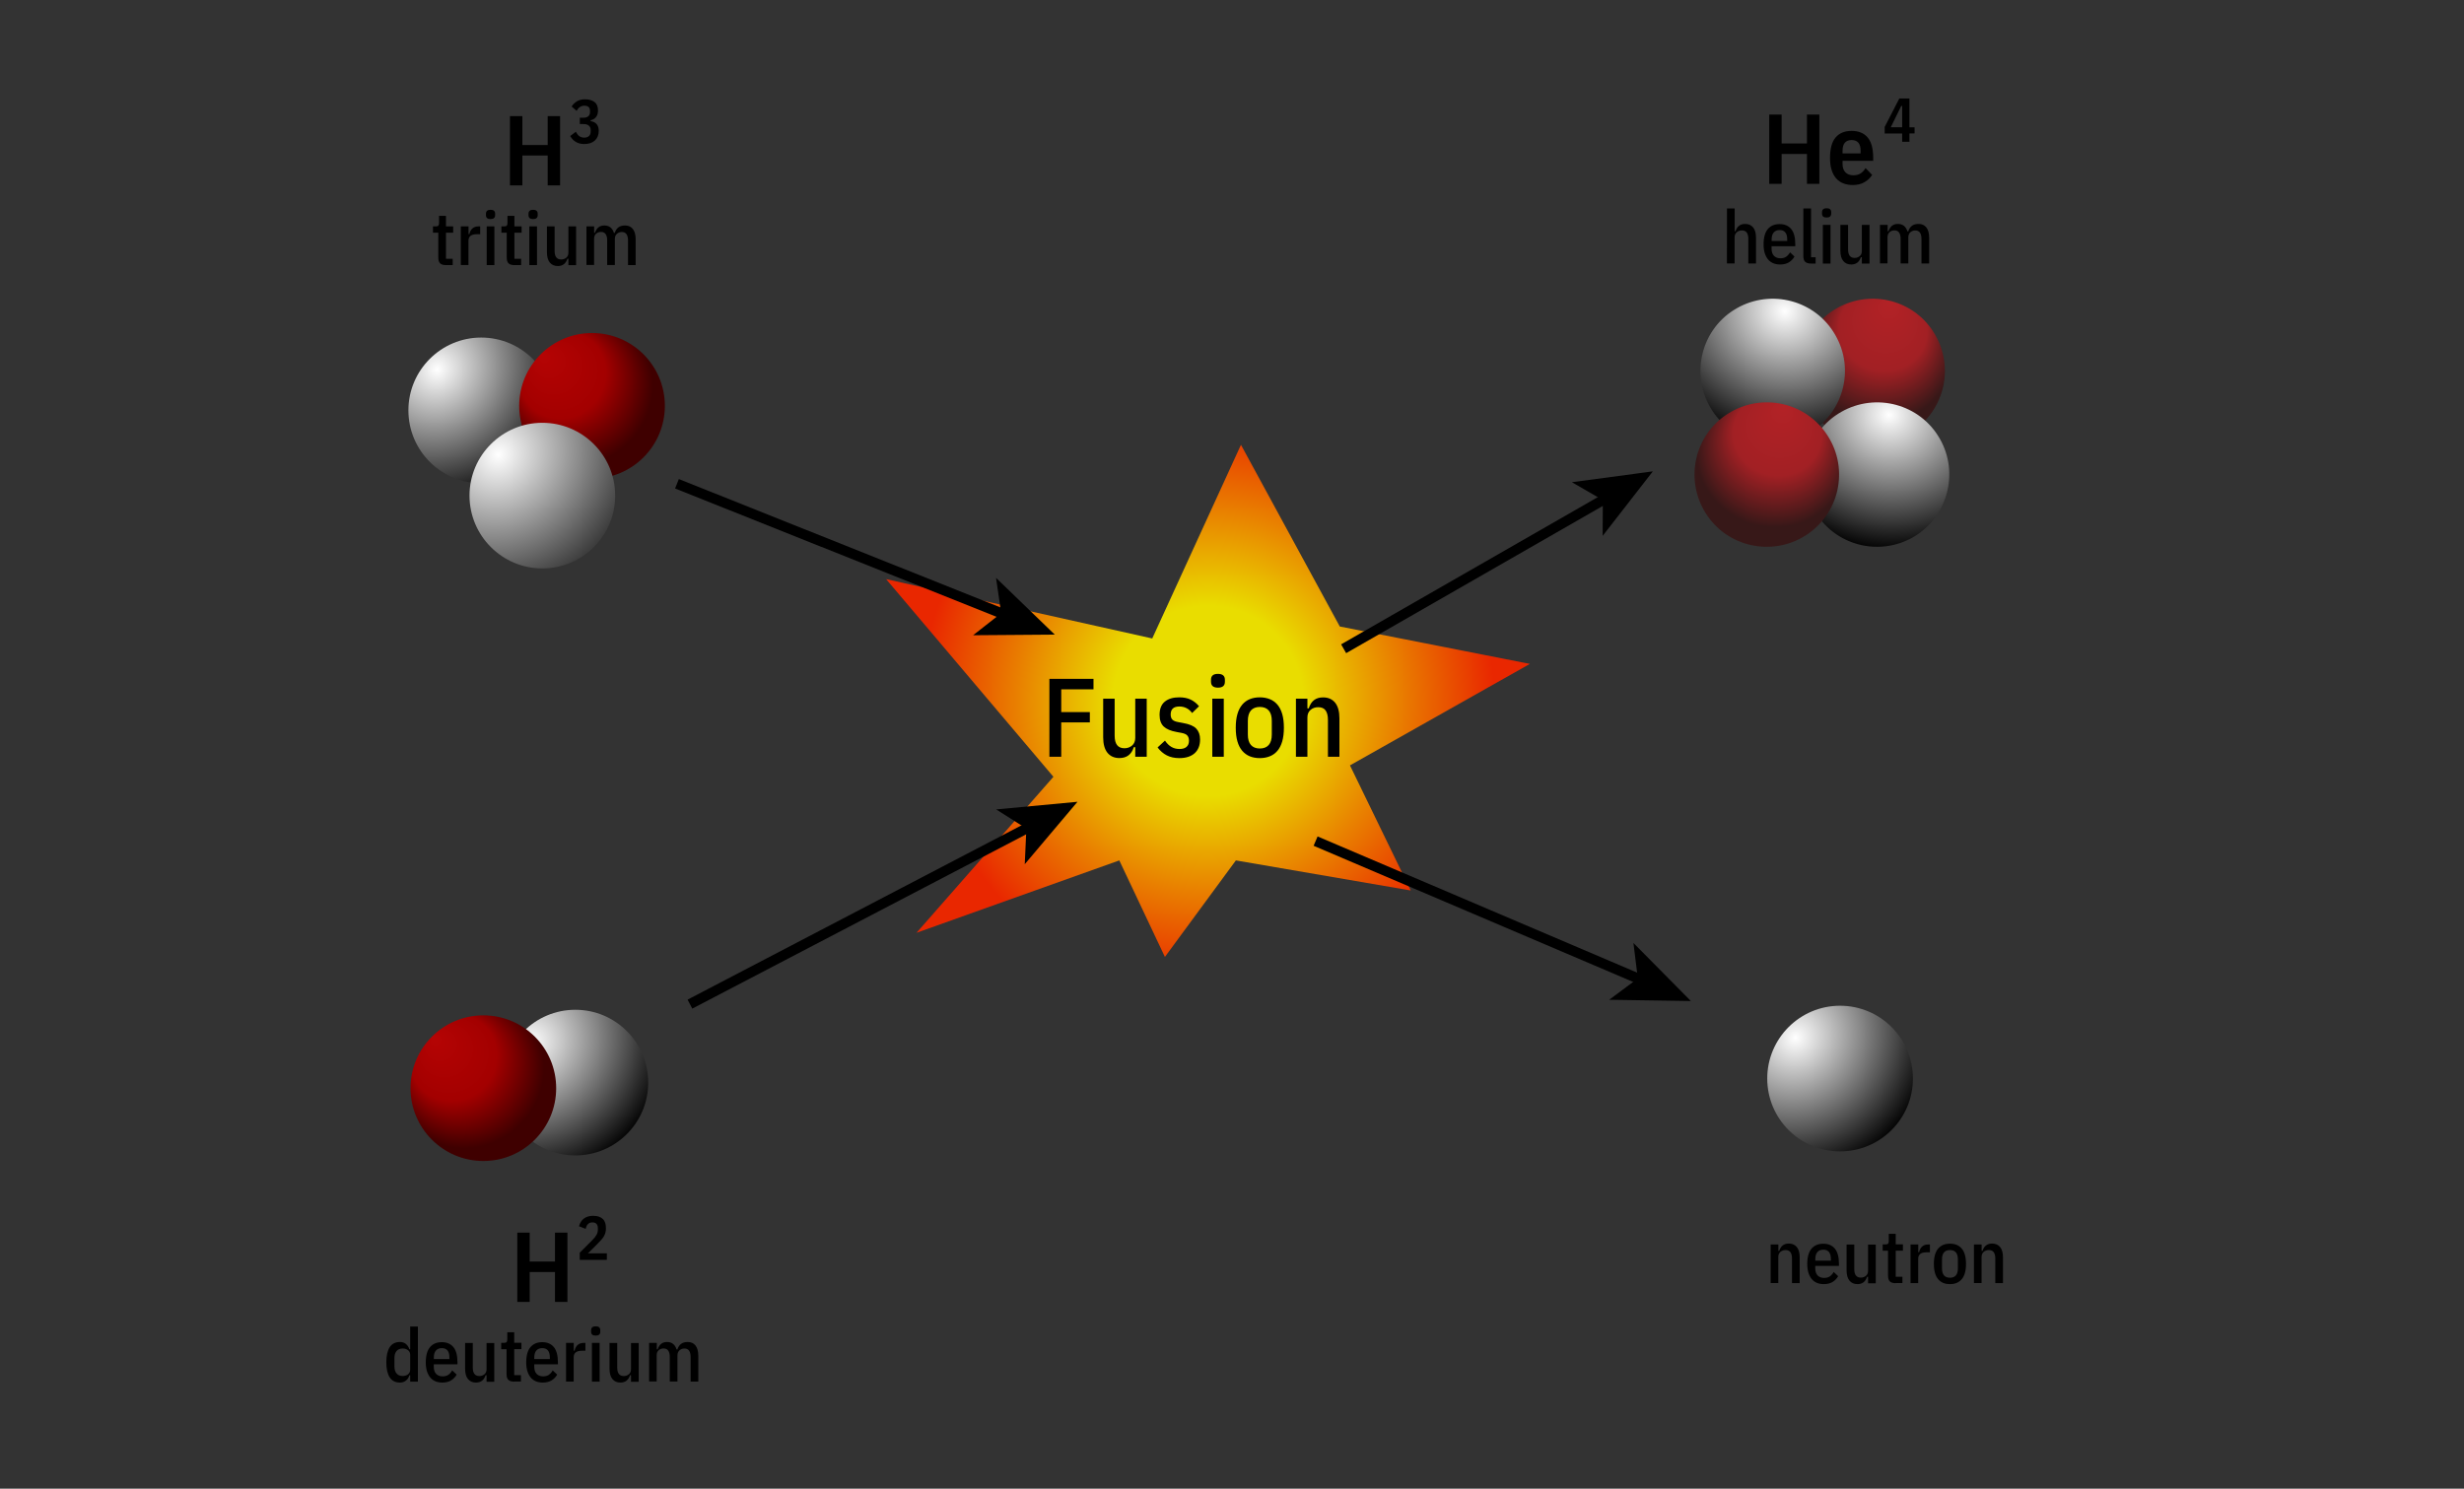 <svg enable-background="new 0 0 397.17 240" viewBox="0 0 397.17 240" xmlns="http://www.w3.org/2000/svg" xmlns:xlink="http://www.w3.org/1999/xlink"><rect x="0" y="0" width="397.17" height="240" fill="#333333" stroke="none"/><radialGradient id="a" cx="194.717" cy="112.99" gradientUnits="userSpaceOnUse" r="46.883"><stop offset=".327" stop-color="#e9dd00"/><stop offset=".655" stop-color="#e98000"/><stop offset=".985" stop-color="#e92700"/></radialGradient><linearGradient id="b"><stop offset="0" stop-color="#fff"/><stop offset=".782"/></linearGradient><radialGradient id="c" cx="70.481" cy="59.556" gradientTransform="matrix(.707 .707 -.75 .75 65.284 -34.922)" gradientUnits="userSpaceOnUse" r="28.018" xlink:href="#b"/><linearGradient id="d"><stop offset="0" stop-color="#b50404"/><stop offset=".504" stop-color="#a30000"/><stop offset=".879" stop-color="#3f0000"/></linearGradient><radialGradient id="e" cx="93.962" cy="63.713" fx="84.719" gradientTransform="matrix(.707 .707 -.75 .75 75.276 -50.483)" gradientUnits="userSpaceOnUse" r="13.389" xlink:href="#d"/><radialGradient id="f" cx="80.326" cy="73.296" gradientTransform="matrix(.707 .707 -.75 .75 78.466 -38.443)" gradientUnits="userSpaceOnUse" r="28.018"><stop offset="0" stop-color="#fff"/><stop offset="1"/></radialGradient><radialGradient id="g" cx="85.645" cy="167.929" gradientTransform="matrix(.707 .707 -.75 .75 150.957 -18.503)" gradientUnits="userSpaceOnUse" r="28.018" xlink:href="#b"/><radialGradient id="h" cx="76.442" cy="173.721" fx="67.2" gradientTransform="matrix(.707 .707 -.75 .75 152.599 -10.541)" gradientUnits="userSpaceOnUse" r="13.389" xlink:href="#d"/><radialGradient id="i" cx="289.511" cy="167.272" gradientTransform="matrix(.707 .707 -.75 .75 210.175 -162.823)" gradientUnits="userSpaceOnUse" r="28.018" xlink:href="#b"/><linearGradient id="j"><stop offset="0" stop-color="#b32226"/><stop offset=".504" stop-color="#a22024"/><stop offset=".879" stop-color="#371818"/></linearGradient><radialGradient id="k" cx="172.856" cy="-505.851" fx="163.68" gradientTransform="matrix(-.261 .965 -1.023 -.276 -170.01 -248.98)" gradientUnits="userSpaceOnUse" r="13.293" xlink:href="#j"/><linearGradient id="l"><stop offset="0" stop-color="#fff"/><stop offset=".782" stop-color="#020202"/></linearGradient><radialGradient id="m" cx="185.757" cy="-505.554" gradientTransform="matrix(-.261 .965 -1.023 -.276 -164.216 -251.916)" gradientUnits="userSpaceOnUse" r="27.818" xlink:href="#l"/><radialGradient id="n" cx="161.959" cy="-498.128" gradientTransform="matrix(-.261 .965 -1.023 -.276 -179.629 -243.583)" gradientUnits="userSpaceOnUse" r="27.817" xlink:href="#l"/><radialGradient id="o" cx="195.349" cy="-486.097" fx="186.174" gradientTransform="matrix(-.217 .976 -1.035 -.23 -175.187 -228.092)" gradientUnits="userSpaceOnUse" r="13.293" xlink:href="#j"/><path d="m200.03 71.71 15.93 29.29 30.64 6.03-29 16.36 9.8 20.17-28.19-4.85-11.44 15.56-7.35-15.56-32.69 11.67 22.07-25.15-26.97-31.87 42.9 9.57z" fill="url(#a)"/><path d="m89.31 66.16c0 6.48-5.26 11.74-11.74 11.74s-11.74-5.26-11.74-11.74 5.26-11.74 11.74-11.74c6.49 0 11.74 5.26 11.74 11.74z" fill="url(#c)"/><path d="m107.17 65.43c0 6.48-5.26 11.74-11.74 11.74s-11.74-5.26-11.74-11.74 5.26-11.74 11.74-11.74 11.74 5.25 11.74 11.74z" fill="url(#e)"/><path d="m99.16 79.9c0 6.48-5.26 11.74-11.74 11.74s-11.74-5.26-11.74-11.74 5.26-11.74 11.74-11.74 11.74 5.26 11.74 11.74z" fill="url(#f)"/><path d="m104.48 174.53c0 6.48-5.26 11.74-11.74 11.74s-11.74-5.26-11.74-11.74 5.26-11.74 11.74-11.74 11.74 5.26 11.74 11.74z" fill="url(#g)"/><path d="m89.65 175.43c0 6.48-5.26 11.74-11.74 11.74s-11.74-5.26-11.74-11.74 5.26-11.74 11.74-11.74 11.74 5.26 11.74 11.74z" fill="url(#h)"/><path d="m308.34 173.88c0 6.48-5.26 11.74-11.74 11.74s-11.74-5.26-11.74-11.74 5.26-11.74 11.74-11.74c6.49 0 11.74 5.25 11.74 11.74z" fill="url(#i)"/><path d="m216.58 104.59 42.34-24.29" fill="none" stroke="#000" stroke-miterlimit="10" stroke-width="1.634"/><path d="m266.42 75.99-8.09 10.4.03-5.77-4.99-2.88z"/><path d="m212.06 135.6 52.53 22.39" fill="none" stroke="#000" stroke-miterlimit="10" stroke-width="1.634"/><path d="m272.55 161.38-13.17-.2 4.62-3.44-.71-5.72z"/><path d="m111.21 161.88 54.8-28.61" fill="none" stroke="#000" stroke-miterlimit="10" stroke-width="1.634"/><path d="m173.68 129.26-8.5 10.06.26-5.75-4.87-3.08z"/><path d="m109.12 77.99 52.87 21.11" fill="none" stroke="#000" stroke-miterlimit="10" stroke-width="1.634"/><path d="m170.02 102.31-13.17.1 4.53-3.55-.83-5.7z"/><path d="m307.64 69.9c-5.56 3.18-12.71 1.29-15.89-4.31-3.18-5.56-1.29-12.71 4.31-15.89s12.71-1.29 15.89 4.31c3.19 5.56 1.3 12.66-4.31 15.89z" fill="url(#k)"/><path d="m308.36 86.61c-5.56 3.18-12.71 1.29-15.89-4.31-3.18-5.56-1.29-12.71 4.31-15.89 5.56-3.18 12.71-1.29 15.89 4.31 3.19 5.55 1.24 12.7-4.31 15.89z" fill="url(#m)"/><path d="m291.52 69.9c-5.56 3.18-12.71 1.29-15.89-4.31-3.18-5.56-1.29-12.71 4.31-15.89 5.56-3.18 12.71-1.29 15.89 4.31 3.23 5.56 1.28 12.66-4.31 15.89z" fill="url(#n)"/><path d="m291.02 86.34c-5.41 3.43-12.63 1.86-16.07-3.59-3.43-5.41-1.86-12.63 3.59-16.07 5.44-3.43 12.63-1.86 16.07 3.59 3.47 5.4 1.86 12.63-3.59 16.07z" fill="url(#o)"/><path d="m285.41 206.87v-6.24h1.24v1.03h.14c.25-.78.76-1.18 1.54-1.18.56 0 .99.19 1.3.57s.46.94.46 1.67v4.14h-1.24v-3.97c0-.44-.08-.78-.25-1.01s-.43-.35-.79-.35c-.33 0-.6.1-.83.29-.22.2-.34.47-.34.82v4.21h-1.23z"/><path d="m293.98 207.02c-.39 0-.75-.06-1.08-.19s-.61-.33-.84-.59c-.23-.27-.41-.61-.55-1.01-.13-.41-.2-.9-.2-1.46 0-.57.06-1.06.18-1.47s.29-.75.52-1.01.5-.46.82-.59.67-.19 1.07-.19c.79 0 1.41.26 1.85.78s.67 1.35.67 2.48v.31h-3.82v.4c0 .5.13.88.38 1.14s.6.4 1.04.4c.38 0 .69-.08.93-.25s.45-.4.62-.71l.72.68c-.22.39-.53.71-.91.94-.37.22-.84.34-1.4.34zm-.07-5.55c-.42 0-.74.13-.96.38s-.34.63-.34 1.13v.25h2.51v-.25c0-1-.41-1.51-1.21-1.51z"/><path d="m301.11 205.84h-.16c-.25.78-.76 1.18-1.55 1.18-.55 0-.98-.19-1.29-.57s-.46-.94-.46-1.67v-4.14h1.24v3.97c0 .9.35 1.36 1.06 1.36.32 0 .59-.1.82-.29s.34-.47.34-.82v-4.21h1.24v6.24h-1.24z"/><path d="m305.56 206.87c-.43 0-.75-.1-.94-.29-.2-.19-.29-.5-.29-.94v-4h-.86v-1.02h.48c.2 0 .33-.05.4-.14s.1-.24.1-.44v-1.13h1.12v1.7h1.16v1.02h-1.16v4.2h1.08v1.02h-1.09z"/><path d="m307.96 206.87v-6.24h1.24v1.24h.14c.09-.4.25-.71.5-.92s.55-.32.93-.32h.31v1.26h-.53c-.44 0-.78.08-1.01.25s-.35.44-.35.8v3.92h-1.23z"/><path d="m314.31 207.02c-.4 0-.76-.06-1.07-.19s-.59-.32-.82-.59c-.23-.26-.4-.6-.52-1.01s-.18-.9-.18-1.47.06-1.06.18-1.47.29-.75.52-1.01.5-.46.82-.59.67-.19 1.07-.19c.39 0 .75.06 1.07.19s.59.32.82.59c.23.26.4.6.52 1.01s.18.9.18 1.47-.06 1.06-.18 1.47-.29.75-.52 1.01-.5.46-.82.59-.68.19-1.07.19zm0-1.03c.42 0 .73-.12.95-.37s.33-.62.33-1.13v-1.46c0-.5-.11-.88-.33-1.13s-.54-.37-.95-.37c-.42 0-.73.12-.95.37s-.33.62-.33 1.13v1.46c0 .5.11.88.33 1.13.21.24.53.37.95.37z"/><path d="m318.18 206.87v-6.24h1.24v1.03h.14c.25-.78.76-1.18 1.54-1.18.56 0 .99.19 1.3.57s.46.94.46 1.67v4.14h-1.24v-3.97c0-.44-.08-.78-.25-1.01s-.43-.35-.79-.35c-.33 0-.6.1-.83.29-.22.2-.34.47-.34.82v4.21h-1.23z"/><path d="m71.88 42.74c-.43 0-.75-.1-.94-.29-.2-.19-.29-.5-.29-.94v-4h-.86v-1.01h.48c.2 0 .33-.05.4-.14s.1-.24.1-.44v-1.12h1.12v1.7h1.16v1.02h-1.16v4.2h1.08v1.02z"/><path d="m74.28 42.74v-6.24h1.24v1.24h.14c.09-.4.25-.71.5-.92s.55-.32.93-.32h.31v1.26h-.53c-.44 0-.78.08-1.01.25s-.35.44-.35.8v3.92h-1.23z"/><path d="m79.07 35.32c-.5 0-.74-.21-.74-.64v-.22c0-.42.25-.64.74-.64s.74.21.74.64v.22c0 .42-.25.64-.74.64zm-.62 1.18h1.24v6.24h-1.24z"/><path d="m82.91 42.74c-.43 0-.75-.1-.94-.29-.2-.19-.29-.5-.29-.94v-4h-.86v-1.01h.48c.2 0 .33-.05.4-.14s.1-.24.1-.44v-1.12h1.12v1.7h1.16v1.02h-1.16v4.2h1.08v1.02z"/><path d="m85.93 35.32c-.5 0-.74-.21-.74-.64v-.22c0-.42.25-.64.74-.64s.74.21.74.64v.22c0 .42-.24.64-.74.64zm-.61 1.18h1.24v6.24h-1.24z"/><path d="m91.62 41.71h-.16c-.25.78-.76 1.18-1.55 1.18-.55 0-.98-.19-1.29-.57s-.46-.94-.46-1.67v-4.15h1.24v3.97c0 .9.35 1.36 1.06 1.36.32 0 .59-.1.82-.29s.34-.47.34-.82v-4.22h1.24v6.24h-1.24z"/><path d="m94.53 42.74v-6.24h1.24v1.03h.14c.25-.78.75-1.18 1.5-1.18.78 0 1.29.4 1.55 1.2h.13c.13-.41.33-.71.61-.91s.63-.29 1.06-.29c.54 0 .95.19 1.25.57s.45.94.45 1.67v4.14h-1.23v-3.97c0-.44-.08-.78-.25-1.01-.16-.23-.41-.35-.75-.35-.3 0-.57.1-.79.29-.22.2-.33.47-.33.82v4.21h-1.24v-3.97c0-.44-.08-.78-.25-1.01-.16-.23-.41-.35-.75-.35-.31 0-.58.1-.79.29-.22.2-.32.47-.32.82v4.21h-1.23z"/><path d="m88.28 25.07h-4.08v4.82h-2v-11.17h2v4.66h4.08v-4.66h2v11.17h-2z"/><path d="m94.08 18.98c.31 0 .56-.08.75-.24.18-.16.27-.36.27-.62v-.27c0-.25-.08-.45-.23-.6-.16-.14-.38-.21-.65-.21-.29 0-.53.07-.74.21s-.39.35-.54.62l-.8-.7c.23-.36.52-.64.88-.85s.78-.31 1.27-.31c.65 0 1.16.15 1.54.44s.56.75.56 1.37c0 .42-.1.77-.31 1.04-.21.28-.5.45-.88.52v.15c.43.06.76.22.98.49s.33.62.33 1.07c0 .66-.21 1.18-.62 1.56s-.98.57-1.71.57c-1.02 0-1.78-.43-2.27-1.29l.91-.69c.17.33.36.57.57.72.22.15.48.23.78.23.33 0 .59-.09.77-.26s.27-.41.27-.71v-.28c0-.29-.1-.52-.3-.69s-.48-.25-.85-.25h-.6v-1.02z"/><path d="m66.12 221.72h-.14c-.1.37-.29.65-.56.86s-.59.31-.95.31c-.74 0-1.3-.28-1.66-.85-.36-.56-.54-1.37-.54-2.42s.18-1.85.54-2.42c.36-.56.91-.85 1.66-.85.37 0 .69.1.95.31s.45.49.56.86h.14v-3.66h1.24v8.88h-1.24zm-1.21.11c.35 0 .64-.09.87-.28.23-.18.34-.44.34-.76v-2.35c0-.32-.11-.57-.34-.76-.23-.18-.52-.28-.87-.28-.42 0-.75.13-.98.4-.23.26-.35.64-.35 1.12v1.39c0 .48.12.85.35 1.12s.55.4.98.4z"/><path d="m71.3 222.89c-.39 0-.75-.06-1.08-.19s-.61-.33-.84-.59c-.23-.27-.41-.61-.55-1.01-.13-.41-.2-.9-.2-1.46 0-.57.06-1.06.18-1.47s.29-.75.52-1.01.5-.46.82-.59.67-.19 1.07-.19c.79 0 1.41.26 1.85.78s.67 1.35.67 2.48v.31h-3.82v.4c0 .5.13.88.38 1.14s.6.4 1.04.4c.38 0 .69-.08.93-.25s.45-.4.62-.71l.72.68c-.22.39-.53.71-.91.94-.37.22-.84.34-1.4.34zm-.07-5.55c-.42 0-.74.13-.96.38s-.34.63-.34 1.13v.25h2.51v-.25c0-1-.4-1.51-1.21-1.51z"/><path d="m78.43 221.71h-.16c-.25.78-.76 1.18-1.55 1.18-.55 0-.98-.19-1.29-.57s-.46-.94-.46-1.67v-4.14h1.24v3.97c0 .9.35 1.36 1.06 1.36.32 0 .59-.1.82-.29s.34-.47.34-.82v-4.21h1.24v6.24h-1.24z"/><path d="m82.88 222.74c-.43 0-.75-.1-.94-.29-.2-.19-.29-.5-.29-.94v-4h-.86v-1.02h.48c.2 0 .33-.05.4-.14s.1-.24.1-.44v-1.13h1.12v1.7h1.16v1.02h-1.16v4.2h1.08v1.02h-1.09z"/><path d="m87.49 222.89c-.39 0-.75-.06-1.08-.19s-.61-.33-.84-.59c-.23-.27-.41-.61-.55-1.01-.13-.41-.2-.9-.2-1.46 0-.57.06-1.06.18-1.47s.29-.75.52-1.01.5-.46.82-.59.67-.19 1.07-.19c.79 0 1.41.26 1.85.78s.67 1.35.67 2.48v.31h-3.81v.4c0 .5.13.88.38 1.14s.6.4 1.04.4c.38 0 .69-.08.93-.25s.45-.4.62-.71l.72.68c-.22.39-.53.71-.91.94-.38.22-.85.34-1.41.34zm-.07-5.55c-.42 0-.74.13-.96.38s-.34.63-.34 1.13v.25h2.51v-.25c0-1-.4-1.51-1.21-1.51z"/><path d="m91.24 222.74v-6.24h1.24v1.24h.14c.09-.4.25-.71.5-.92s.55-.32.93-.32h.31v1.26h-.53c-.44 0-.78.08-1.01.25s-.35.44-.35.8v3.92h-1.23z"/><path d="m96.02 215.32c-.5 0-.74-.21-.74-.64v-.22c0-.42.25-.64.74-.64s.74.21.74.64v.22c.01.42-.24.64-.74.64zm-.61 1.18h1.24v6.24h-1.24z"/><path d="m101.71 221.71h-.16c-.25.78-.76 1.18-1.55 1.18-.55 0-.98-.19-1.29-.57s-.46-.94-.46-1.67v-4.14h1.24v3.97c0 .9.35 1.36 1.06 1.36.32 0 .59-.1.82-.29s.34-.47.34-.82v-4.21h1.24v6.24h-1.24z"/><path d="m104.63 222.74v-6.24h1.24v1.03h.14c.25-.78.75-1.18 1.5-1.18.78 0 1.29.4 1.55 1.2h.13c.13-.41.33-.71.61-.91s.63-.29 1.06-.29c.54 0 .95.19 1.25.57s.45.94.45 1.67v4.14h-1.24v-3.97c0-.44-.08-.78-.25-1.01-.16-.23-.41-.35-.75-.35-.3 0-.57.1-.79.29-.22.2-.33.47-.33.82v4.21h-1.24v-3.97c0-.44-.08-.78-.25-1.01-.16-.23-.41-.35-.75-.35-.31 0-.58.1-.79.29-.22.2-.32.47-.32.82v4.21h-1.22z"/><path d="m89.46 205.07h-4.08v4.82h-2v-11.17h2v4.66h4.08v-4.66h2v11.17h-2z"/><path d="m97.83 203.11h-4.38v-1.16l1.97-1.97c.35-.34.59-.64.73-.9s.22-.53.22-.81v-.3c0-.29-.08-.51-.23-.67s-.37-.23-.66-.23c-.57 0-.93.35-1.07 1.04l-1.08-.42c.15-.55.42-.97.8-1.25s.86-.43 1.45-.43c.37 0 .69.04.96.14.27.09.48.22.65.39s.29.38.37.63.11.53.11.84c0 .23-.02.45-.07.65s-.12.4-.23.6-.26.41-.45.62c-.19.22-.42.46-.7.74l-1.45 1.44h3.05v1.05z"/><path d="m278.37 33.61h1.24v3.67h.14c.25-.78.76-1.18 1.54-1.18.56 0 .99.19 1.3.57s.46.94.46 1.67v4.14h-1.24v-3.97c0-.44-.08-.78-.25-1.01s-.43-.35-.79-.35c-.33 0-.6.1-.83.29-.22.2-.34.47-.34.82v4.21h-1.24z"/><path d="m286.94 42.64c-.39 0-.75-.06-1.08-.19s-.61-.33-.84-.59c-.23-.27-.41-.61-.55-1.01-.13-.41-.2-.9-.2-1.46 0-.57.06-1.06.18-1.47s.29-.75.52-1.01.5-.46.82-.59.67-.19 1.07-.19c.79 0 1.41.26 1.85.78s.67 1.35.67 2.48v.31h-3.82v.4c0 .5.13.88.38 1.14s.6.4 1.04.4c.38 0 .69-.08.93-.25s.45-.4.62-.71l.72.68c-.22.39-.53.71-.91.94-.37.22-.84.34-1.4.34zm-.07-5.55c-.42 0-.74.13-.96.38s-.34.63-.34 1.13v.25h2.51v-.25c0-1-.41-1.51-1.21-1.51z"/><path d="m291.91 42.49c-.43 0-.74-.1-.94-.29s-.29-.5-.29-.92v-7.67h1.24v7.86h.74v1.02z"/><path d="m294.43 35.07c-.5 0-.74-.21-.74-.64v-.22c0-.42.25-.64.74-.64s.74.21.74.64v.22c0 .42-.25.64-.74.64zm-.61 1.18h1.24v6.24h-1.24z"/><path d="m300.11 41.46h-.16c-.25.78-.76 1.18-1.55 1.18-.55 0-.98-.19-1.29-.57s-.46-.94-.46-1.67v-4.15h1.24v3.97c0 .9.35 1.36 1.06 1.36.32 0 .59-.1.82-.29s.34-.47.34-.82v-4.22h1.24v6.24h-1.24z"/><path d="m303.03 42.49v-6.24h1.24v1.03h.14c.25-.78.75-1.18 1.5-1.18.78 0 1.29.4 1.55 1.2h.13c.13-.41.33-.71.61-.91s.63-.29 1.06-.29c.54 0 .95.19 1.25.57s.45.94.45 1.67v4.14h-1.24v-3.97c0-.44-.08-.78-.25-1.01-.16-.23-.41-.35-.75-.35-.3 0-.57.1-.79.29-.22.2-.33.47-.33.82v4.21h-1.24v-3.97c0-.44-.08-.78-.25-1.01-.16-.23-.41-.35-.75-.35-.31 0-.58.1-.79.29-.22.2-.32.47-.32.82v4.21h-1.22z"/><path d="m291.26 24.82h-4.08v4.82h-2v-11.17h2v4.66h4.08v-4.66h2v11.17h-2z"/><path d="m298.64 29.83c-.54 0-1.04-.09-1.5-.26-.45-.18-.84-.44-1.16-.8s-.57-.81-.74-1.36c-.18-.55-.26-1.2-.26-1.94 0-1.5.3-2.61.9-3.31s1.46-1.06 2.58-1.06 1.98.35 2.58 1.06c.6.7.9 1.81.9 3.31v.46h-4.94v.54c0 .55.15.99.46 1.31s.74.48 1.28.48c.46 0 .85-.1 1.16-.3s.58-.48.81-.86l1.06 1.1c-.31.49-.73.88-1.25 1.18s-1.15.45-1.88.45zm-.18-7.25c-.97 0-1.46.58-1.46 1.73v.42h2.91v-.42c.01-1.15-.48-1.73-1.45-1.73z"/><path d="m306.61 22.86v-1.34h-2.82v-1.06l2.36-4.58h1.63v4.64h.83v.99h-.83v1.35zm-1.84-2.34h1.84v-3.44h-.15z"/><path d="m169.15 122v-12.56h7.11v1.69h-5.2v3.67h4.61v1.66h-4.61v5.54z"/><path d="m182.99 120.45h-.23c-.37 1.18-1.15 1.76-2.32 1.76-.83 0-1.47-.29-1.93-.85-.46-.57-.69-1.41-.69-2.51v-6.21h1.85v5.96c0 1.36.53 2.03 1.58 2.03.48 0 .89-.15 1.23-.44s.51-.71.51-1.23v-6.32h1.85v9.36h-1.85z"/><path d="m190.1 122.22c-.78 0-1.46-.15-2.02-.44-.57-.29-1.07-.72-1.49-1.28l1.19-1.1c.31.45.65.79 1.03 1.01.37.22.81.34 1.31.34.49 0 .87-.11 1.13-.34.26-.22.4-.55.4-.99 0-.34-.08-.61-.25-.82s-.47-.35-.92-.44l-.81-.15c-.95-.17-1.64-.46-2.09-.88-.44-.42-.67-1.04-.67-1.87 0-.97.28-1.69.85-2.15.56-.46 1.34-.69 2.32-.69.72 0 1.33.12 1.85.37.51.25.96.6 1.34 1.07l-1.12 1.09c-.25-.35-.56-.62-.91-.79-.35-.18-.74-.26-1.14-.26-.94 0-1.4.43-1.4 1.29 0 .38.1.66.29.84s.5.31.92.38l.83.16c.97.17 1.67.46 2.08.89s.62 1.01.62 1.75c0 .95-.29 1.68-.86 2.21-.59.53-1.42.8-2.48.8z"/><path d="m196.32 110.86c-.74 0-1.12-.32-1.12-.95v-.32c0-.64.37-.95 1.12-.95s1.12.32 1.12.95v.32c0 .63-.37.95-1.12.95zm-.91 1.78h1.85v9.36h-1.85z"/><path d="m203.07 122.22c-.6 0-1.14-.1-1.61-.29s-.88-.49-1.22-.88c-.34-.4-.6-.9-.78-1.52s-.27-1.35-.27-2.21c0-.85.09-1.59.27-2.21s.44-1.12.78-1.52.75-.69 1.22-.88 1.01-.29 1.61-.29c.59 0 1.12.1 1.6.29s.89.49 1.23.88c.34.4.6.9.78 1.52s.27 1.35.27 2.21c0 .85-.09 1.59-.27 2.21s-.44 1.12-.78 1.52-.75.69-1.23.88c-.47.19-1.01.29-1.6.29zm0-1.55c.62 0 1.1-.19 1.43-.56s.5-.94.5-1.69v-2.2c0-.76-.17-1.32-.5-1.69s-.81-.56-1.43-.56-1.1.19-1.43.56-.5.94-.5 1.69v2.2c0 .76.17 1.32.5 1.69s.81.56 1.43.56z"/><path d="m208.89 122v-9.36h1.85v1.55h.22c.37-1.18 1.14-1.76 2.3-1.76.84 0 1.49.29 1.95.86s.69 1.41.69 2.51v6.2h-1.85v-5.96c0-.66-.13-1.16-.38-1.51s-.65-.52-1.19-.52c-.49 0-.91.15-1.24.44-.34.29-.5.71-.5 1.23v6.32z"/></svg>